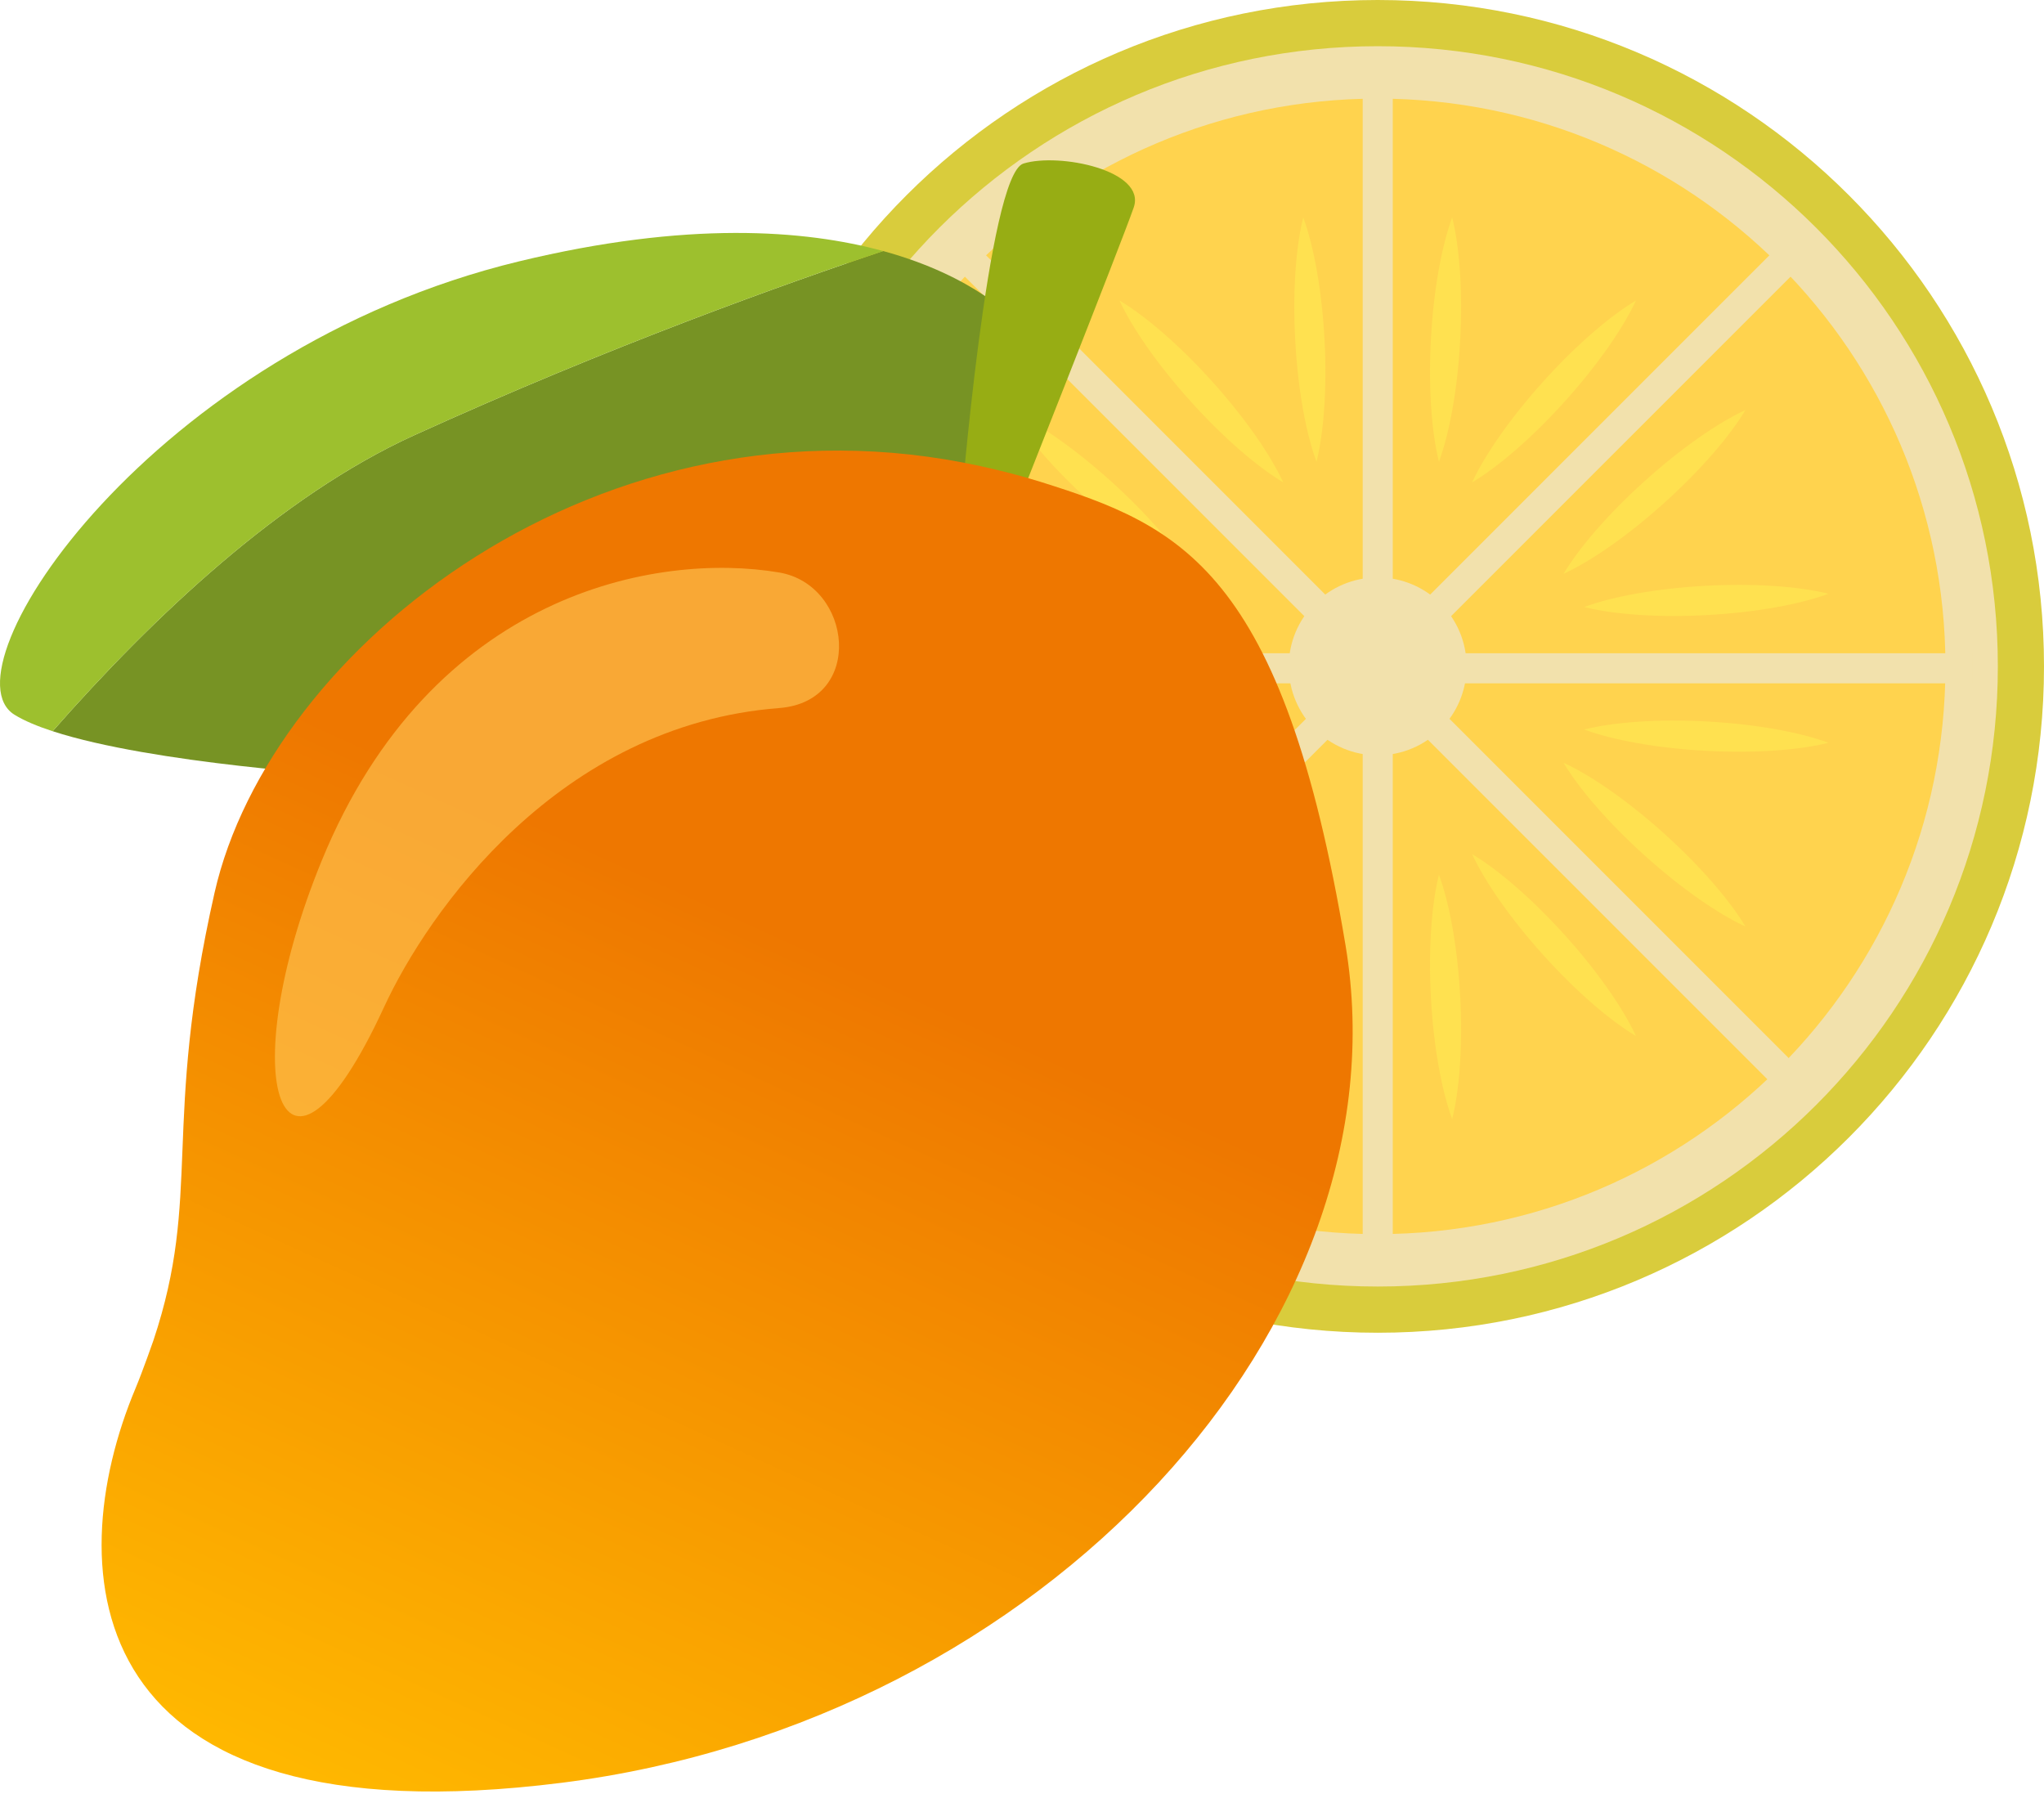 <svg width="204" height="179" viewBox="0 0 204 179" fill="none" xmlns="http://www.w3.org/2000/svg">
<path d="M204 66.503C204 103.226 174.224 133 137.503 133C100.773 133 71 103.226 71 66.503C71 29.774 100.773 0 137.503 0C174.224 0.002 204 29.774 204 66.503Z" fill="#D9CC3C"/>
<path d="M199.393 66.501C199.393 100.682 171.686 128.388 137.505 128.388C103.322 128.388 75.612 100.682 75.612 66.501C75.612 32.317 103.322 4.611 137.505 4.611C171.684 4.611 199.393 32.317 199.393 66.501Z" fill="#F2E1AC"/>
<path d="M194.163 66.501C194.163 97.788 168.795 123.159 137.503 123.159C106.208 123.159 80.84 97.79 80.84 66.501C80.84 35.208 106.207 9.84 137.503 9.84C168.795 9.841 194.163 35.208 194.163 66.501Z" fill="#FFD34E"/>
<path d="M137.503 7.334V126.045" stroke="#F2E1AC" stroke-width="3"/>
<path d="M196.853 66.691H78.15" stroke="#F2E1AC" stroke-width="3"/>
<path d="M179.47 24.721L95.533 108.662" stroke="#F2E1AC" stroke-width="3"/>
<path d="M179.47 108.662L95.533 24.721" stroke="#F2E1AC" stroke-width="3"/>
<path d="M146.373 66.499C146.373 71.402 142.403 75.375 137.503 75.375C132.597 75.375 128.626 71.402 128.626 66.499C128.626 61.6 132.597 57.627 137.503 57.627C142.403 57.627 146.373 61.601 146.373 66.499Z" fill="#F2E1AC"/>
<path d="M129.271 33.969C129.533 38.885 130.344 43.244 131.392 46.086C132.128 43.147 132.455 38.725 132.189 33.809C131.919 28.894 131.114 24.534 130.068 21.695C129.332 24.631 129.002 29.052 129.271 33.969Z" fill="#FFE150"/>
<path d="M118.823 40.041C122.113 43.701 125.48 46.586 128.073 48.139C126.805 45.389 124.281 41.744 120.994 38.084C117.696 34.428 114.326 31.54 111.73 29.988C113.004 32.736 115.524 36.383 118.823 40.041Z" fill="#FFE150"/>
<path d="M145.732 33.969C145.467 38.885 144.658 43.244 143.613 46.086C142.877 43.147 142.547 38.725 142.812 33.809C143.081 28.894 143.891 24.534 144.934 21.695C145.668 24.631 146 29.052 145.732 33.969Z" fill="#FFE150"/>
<path d="M156.191 40.041C152.896 43.701 149.526 46.586 146.924 48.139C148.2 45.389 150.72 41.744 154.013 38.084C157.309 34.428 160.676 31.54 163.278 29.988C162.001 32.736 159.483 36.383 156.191 40.041Z" fill="#FFE150"/>
<path d="M145.732 99.407C145.467 94.492 144.658 90.137 143.613 87.293C142.877 90.232 142.547 94.654 142.811 99.567C143.081 104.485 143.89 108.843 144.933 111.687C145.668 108.745 146 104.326 145.732 99.407Z" fill="#FFE150"/>
<path d="M156.191 93.337C152.896 89.679 149.526 86.792 146.924 85.238C148.2 87.988 150.72 91.637 154.013 95.291C157.309 98.953 160.676 101.837 163.278 103.39C162.001 100.641 159.483 96.995 156.191 93.337Z" fill="#FFE150"/>
<path d="M129.271 99.407C129.533 94.492 130.344 90.137 131.392 87.293C132.128 90.232 132.455 94.654 132.189 99.567C131.919 104.485 131.114 108.843 130.068 111.687C129.332 108.745 129.002 104.326 129.271 99.407Z" fill="#FFE150"/>
<path d="M118.823 93.337C122.113 89.679 125.48 86.792 128.073 85.238C126.805 87.988 124.28 91.637 120.994 95.291C117.696 98.953 114.326 101.837 111.729 103.39C113.004 100.641 115.524 96.995 118.823 93.337Z" fill="#FFE150"/>
<path d="M170.215 58.459C165.302 58.725 160.943 59.533 158.105 60.577C161.045 61.315 165.461 61.648 170.379 61.379C175.293 61.11 179.656 60.302 182.495 59.254C179.557 58.523 175.135 58.192 170.215 58.459Z" fill="#FFE150"/>
<path d="M164.149 48.007C160.489 51.3 157.6 54.668 156.05 57.265C158.801 55.992 162.447 53.475 166.103 50.182C169.759 46.886 172.647 43.52 174.202 40.918C171.454 42.193 167.802 44.711 164.149 48.007Z" fill="#FFE150"/>
<path d="M170.215 74.925C165.302 74.655 160.943 73.847 158.105 72.801C161.044 72.064 165.46 71.733 170.379 71.999C175.293 72.272 179.655 73.077 182.494 74.124C179.557 74.861 175.135 75.191 170.215 74.925Z" fill="#FFE150"/>
<path d="M164.148 85.375C160.489 82.079 157.6 78.717 156.049 76.117C158.801 77.39 162.446 79.907 166.103 83.198C169.759 86.495 172.647 89.863 174.201 92.462C171.453 91.189 167.802 88.67 164.148 85.375Z" fill="#FFE150"/>
<path d="M104.78 74.925C109.697 74.655 114.054 73.847 116.901 72.801C113.958 72.064 109.542 71.733 104.625 71.999C99.711 72.272 95.35 73.077 92.51 74.124C95.444 74.861 99.867 75.191 104.78 74.925Z" fill="#FFE150"/>
<path d="M110.86 85.375C114.513 82.079 117.402 78.717 118.956 76.117C116.204 77.39 112.559 79.907 108.899 83.198C105.244 86.495 102.355 89.863 100.805 92.462C103.553 91.189 107.199 88.67 110.86 85.375Z" fill="#FFE150"/>
<path d="M104.78 58.459C109.697 58.725 114.053 59.533 116.9 60.577C113.958 61.315 109.542 61.648 104.625 61.379C99.711 61.11 95.35 60.302 92.509 59.254C95.444 58.523 99.866 58.192 104.78 58.459Z" fill="#FFE150"/>
<path d="M110.859 48.007C114.512 51.3 117.401 54.668 118.955 57.265C116.203 55.992 112.558 53.475 108.898 50.182C105.244 46.886 102.354 43.52 100.804 40.918C103.552 42.193 107.198 44.711 110.859 48.007Z" fill="#FFE150"/>
<path d="M88.141 25.053C78.56 28.243 60.933 34.515 41.297 43.454C28.066 49.479 15.306 61.524 5.254 72.97C15.255 76.235 34.961 77.422 34.961 77.422L95.869 51.133L101.184 31.901C101.184 31.901 97.42 27.591 88.141 25.053Z" fill="#779324"/>
<path d="M88.141 25.053C80.314 22.912 68.564 22.033 51.8 26.083C15.163 34.934 -5.866 66.8 1.442 71.324C2.412 71.925 3.722 72.471 5.253 72.972C15.307 61.526 28.066 49.481 41.297 43.456C60.931 34.516 78.558 28.244 88.141 25.053Z" fill="#9DC02E"/>
<path d="M95.868 51.136C95.868 51.136 98.59 17.419 102.144 16.321C105.699 15.224 114.441 16.998 113.148 20.713C111.855 24.428 100.972 51.873 100.972 51.873L95.868 51.136Z" fill="#97AD14"/>
<path d="M103.868 48.09C101.846 47.455 99.835 46.948 97.836 46.511C59.976 38.241 26.945 64.657 21.411 89.101C18.762 100.801 18.465 108.324 18.21 114.76C17.956 121.158 17.746 126.484 15.309 133.776C15.309 133.776 14.239 136.844 13.526 138.544C5.88 156.765 7.754 184.018 56.074 177.909C104.394 171.799 140.553 131.948 134.295 94.367C128.037 56.786 117.761 52.458 103.868 48.09Z" fill="url(#paint0_linear_295_247)"/>
<path d="M32.118 85.868C43.071 59.162 65.552 55.064 77.761 57.13C85.087 58.37 86.356 69.999 77.761 70.66C55.786 72.351 42.739 90.946 38.318 100.526C28.175 122.502 23.103 107.851 32.118 85.868Z" fill="#FFC353" fill-opacity="0.64"/>
<defs>
<linearGradient id="paint0_linear_295_247" x1="69.873" y1="89.254" x2="29.302" y2="178.287" gradientUnits="userSpaceOnUse">
<stop stop-color="#EE7700"/>
<stop offset="1" stop-color="#FFB800"/>
</linearGradient>
</defs>
</svg>
